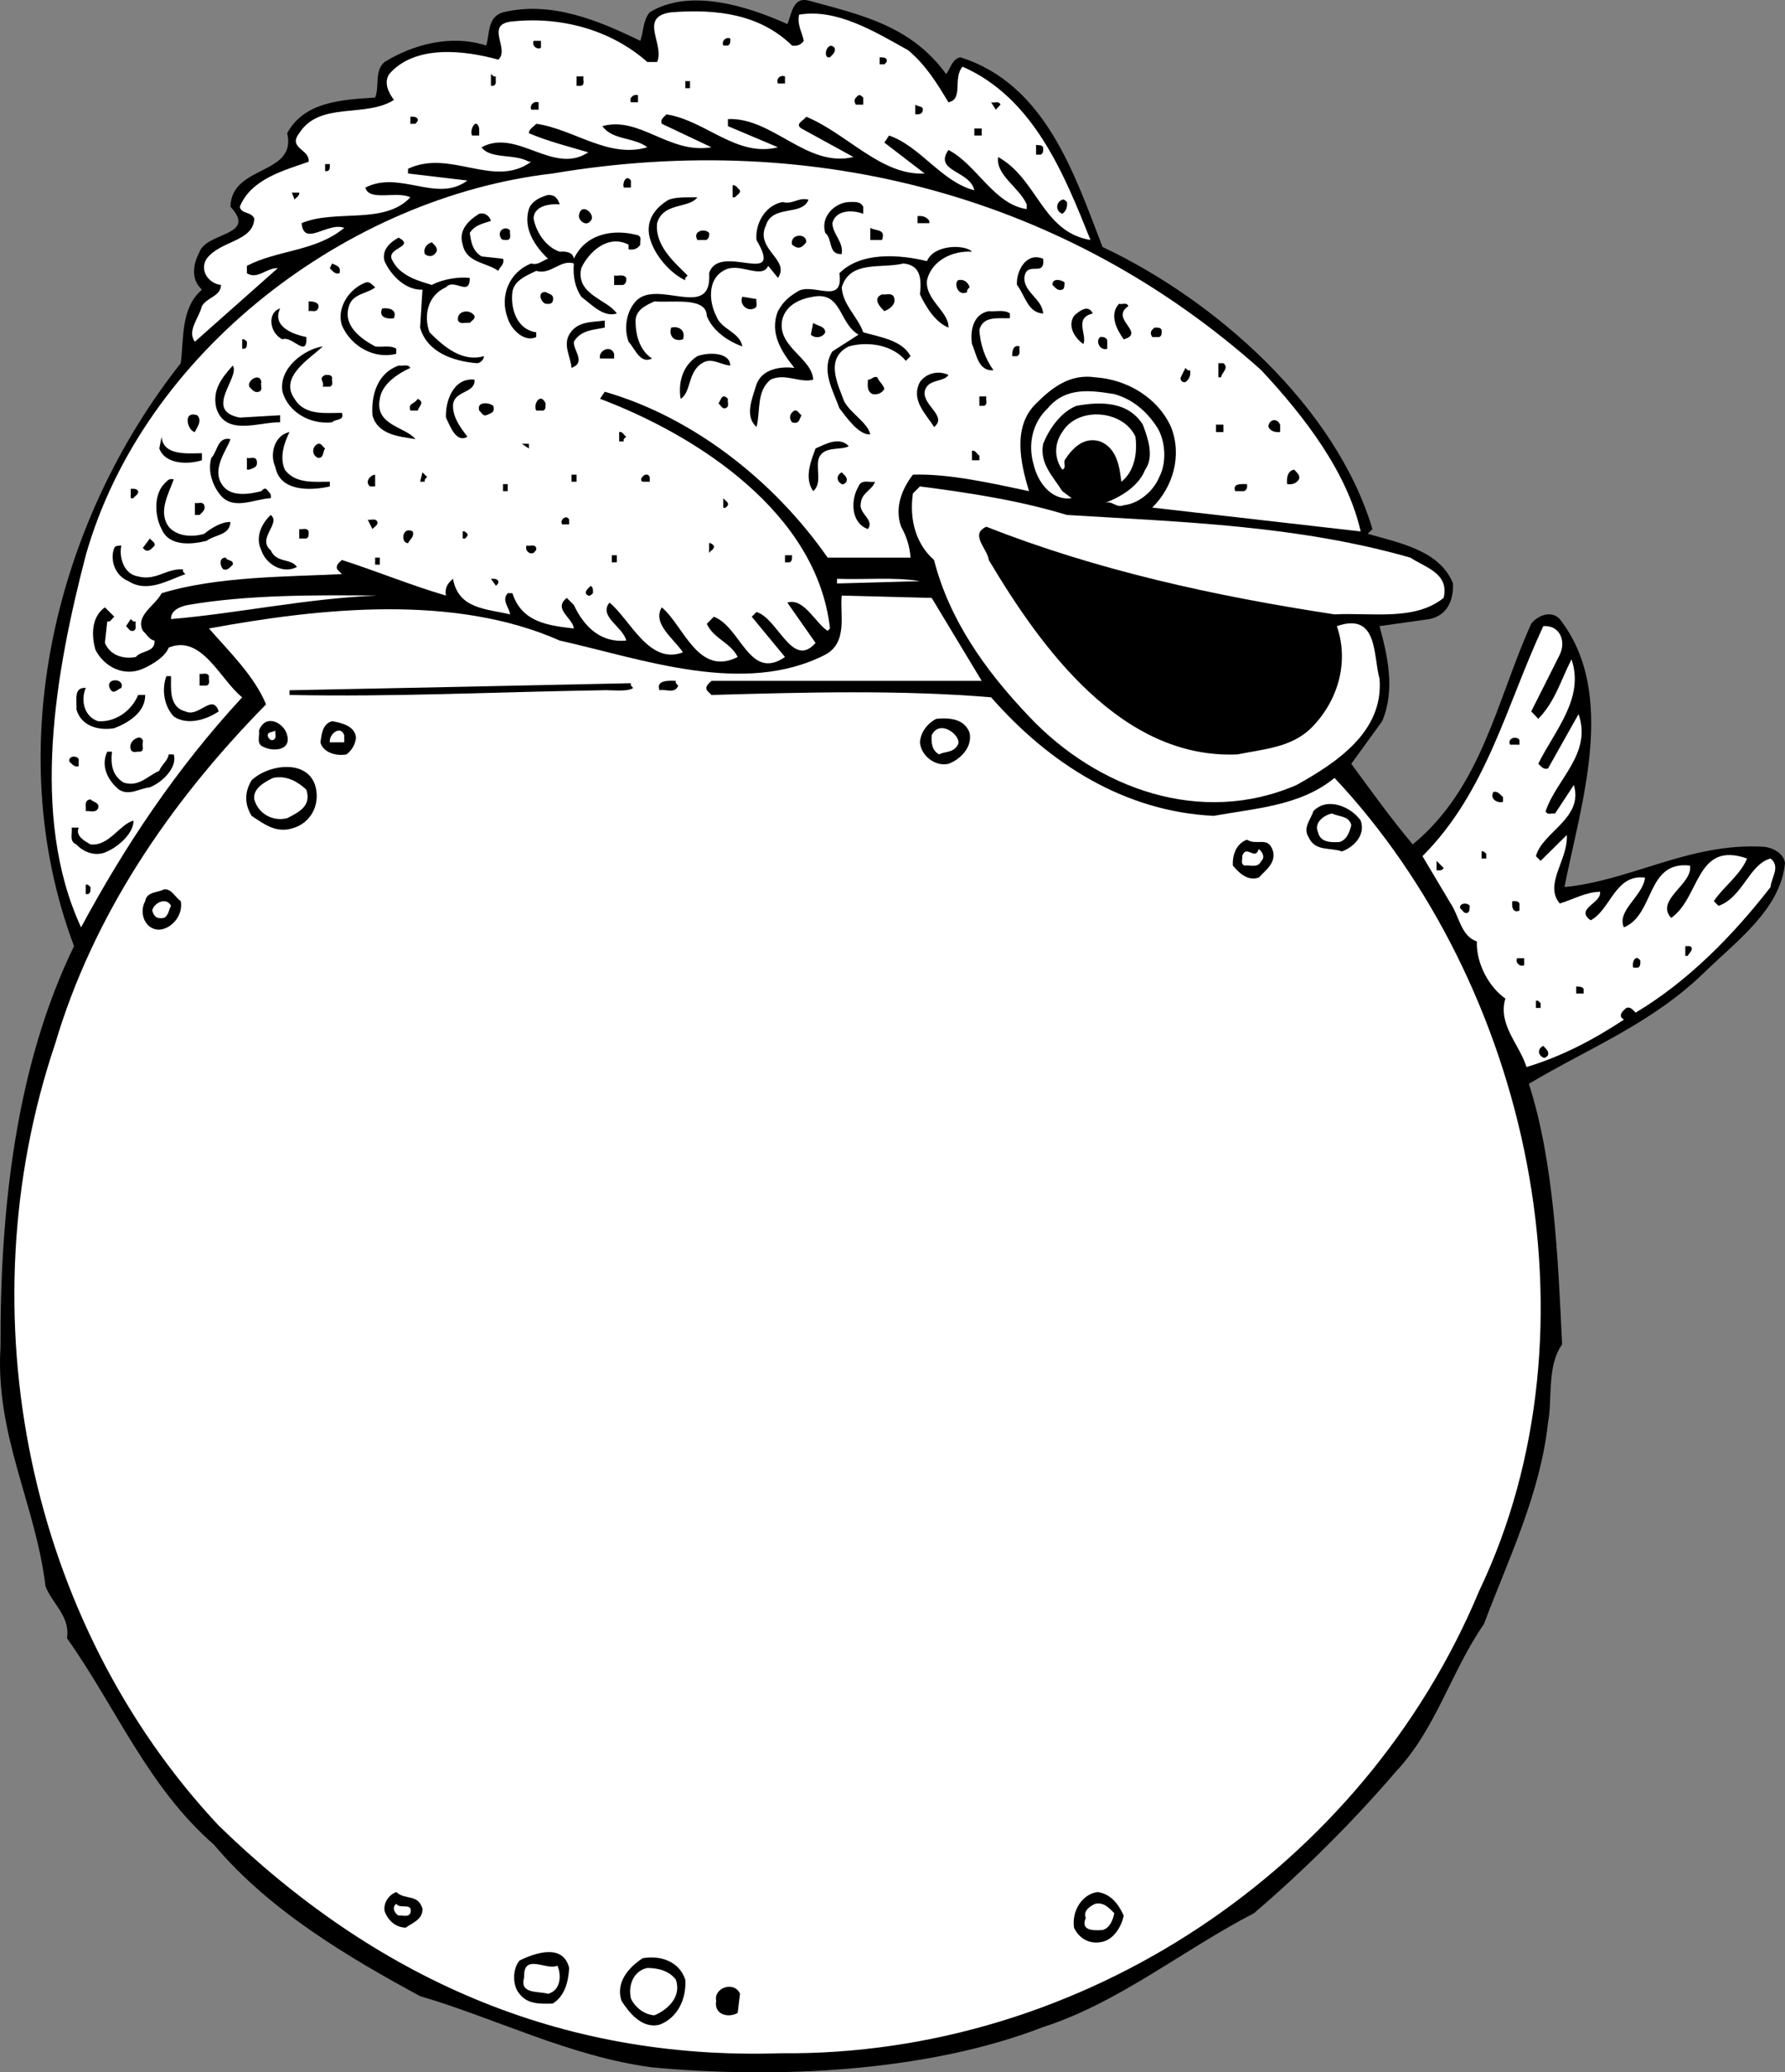 <svg xmlns="http://www.w3.org/2000/svg" width="531.751" height="617.149"><rect width="100%" height="100%" fill="#808080" stroke="none"/><path d="M234.552 7.163c1.273-2.676 1.472-8.176 6.297-7 14.976 4.125 30.375 7.226 41 21.898 1.375-1.672 1.675-4.375 4.203-5 25.472 7.926 34.172 35.227 42.398 56.5 33.676 15.828 69.477 47.527 80.399 84l-1.399 1.402c9.375 2.723 21.477 4.926 25.399 14.801.175 5.223-1.825 9.524-7 10.598l-14.899 2.101c2.375 8.625 4.774 18.926.801 28.301l-9.2 12.7c5.876 8.023 11.774 16.222 18.298 24 20.675-16.977 25.078-43.176 35.3-65.7 1.977-2.578 6.075-4.078 8.5-1.402 17.375 22.226 6.176 55.426 1.403 79.8 19.773-1.874 37.273-13.273 59.297-12 2.675.227 6.078 1.926 6.402 4.899-1.324 13.625-14.227 23.027-24 32.5-15.727 15.328-34.625 22.625-52.3 33.203 7.476 23.223 8.675 51.723 9.898 77.598-4.625 6.527-2.825 16.426-4.2 23.3-2.222 20.926-11.722 40.524-19.097 60-9.828 14.227-14.227 31.126-26.102 43.801-12.625 14.723-27.226 29.325-42.398 42.301-21.125 10.922-40.227 26.625-62.801 33.899-34.926 13.523-79.824 15.425-116.5 12-24.625-3.274-46.727-14.676-69.102-21.2-21.324-11.574-44.824-25.375-61.398-45.101-19.727-17.176-29.227-40.973-43.8-61.5 1.073-6.473-4.427-10.274-6.4-15.5C10.627 447.987-1.475 427.389.15 401.06c-.125-41.074 4.575-83.672 21.903-119.297-22.227-59.176-5.328-126.676 31.797-173.602.976-7.773-.024-16.374 6.3-21.898-3.425-3.277-2.625-7.476-.699-11.3 2.375-5.977 17.274-4.676 9.2-13.403.277-12.574 19.874-9.273 16.902-21.898 5.074-9.375 16.172-9.977 26.199-10.602 1.375-3.273-.324-7.875 2.8-10.598 8.575-5.277 19.876-8.277 30.298-4.902 1.078-3.574.277-8.473 5-9.898 14.476-3.477 28.578 2.523 40.902 8.5.973-2.774.773-6.075 2.8-8.5 11.876-7.274 29.075-1.875 41 3.5"/><path fill="#fff" d="M282.552 30.463c4.574-.976 1.172-7.175 4.199-10.601 21.273 9.324 30.375 32.324 38.098 51.601-14.422-2.375-15.723-18.175-27.5-24.699-.825 5.324 6.375 9.125 8.5 14.098v1.402c-9.723-1.375-14.922-13.277-23.297-17.601-4.528 6.425 6.472 6.125 7.699 12-9.727-2.477-16.027-13.075-25.402-16.301l-1.399 2.101 12 9.2c-12.926.726-23.226-11.977-35.3-16.899-.626 1.125-3.524 2.125-1.399 3.5l15.5 8.5c-13.926 3.324-24.027-11.875-37.402-11.3v2.097l14.902 6.3c-12.227 3.126-21.527-7.972-33.2-9.8-.827.828-1.925 1.527-1.402 2.8l14.801 7c-12.625 2.126-21.324-9.374-32.5-6.3 2.977 4.227 9.375 3.227 13.399 6.3-11.625 3.427-21.825-5.374-33.098-7-.824.927-2.227 1.626-2.2 2.802 5.673 2.425 11.673 3.925 17.7 5.699-10.426 6.926-21.227-7.274-31.8-1.5 2.573 3.625 9.874 1.824 14.1 4.3h.7c-11.125 8.126-24.027-3.874-36.7 2.102v1.399l17.7 2.101c-9.125 6.824-20.125-3.176-30.402 2.098 1.078 4.226 9.375.926 13.402 2.902-7.824 8.324-22.324 3.422-32.402 7.7.675 7.222 7.777-.477 12.703 1.398-8.426 7.027-19.828 6.527-29 11.3v2.2c3.172 2.027 5.875-1.676 9.199-1.5l-24.7 21.902c-2.425-3.277 1.274-7.078 2.098-10.601 1.575-2.676 5.575-2.875 5.7-6.301-3.625-.375-6.524-4.274-4.297-7.801 4.074-5.473 13.972-5.074 14.199-12-1.027-2.172-3.926-1.273-4.3-3.5 3.374-8.375 13.476-10.875 20.5-13.398.476-3.676-6.325-3.977-2.802-8.5 6.075-9.575 19.676-4.477 28.2-9.899-1.524-2.078-3.125-5.078-1.399-7.703 7.676-8.875 22.477-7.074 32.5-4.297 3.477-3.078-3.824-10.176 3.5-11.3 15.176-1.778 30.176 2.523 40.899 12h2.902c2.375-5.278-5.727-13.477 4.2-14.801 13.773-1.075 26.476.625 36 9.898 1.374.227 2.675-.172 3.5-1.398-.524-2.575-2.024-4.774-1.4-7.801 11.274-1.875 22.473 5.027 32.5 10.601 5.473 4.625 8.673 10.024 12 15.5"/><path d="M217.552 11.463c-.028.825.172 1.723-.703 2.098h-1.399c-.523-1.375.774-2.672 2.102-2.098m-56.402 2.801c-1.426.625-2.723-.777-2.2-2.101h2.2v2.101m87.5 0c.374 1.324-.723 2.024-1.399 2.797h-.7c-1.425-.875.274-4.973 2.098-2.797m15.501 3.5c.175.723-.325 1.024-.7 1.399h-1.398V17.06c.773.125 1.672-.172 2.097.703m-116.398 5.001c-.324.922.473 2.324-.8 2.797h-.7v-3.5c.473.328.773.926 1.5.703m26.098 0c-.325.922.578 2.324-.7 2.797h-1.398v-2.797h2.098m60 2.098h-2.098c-.625-1.375.676-2.676 2.098-2.098v2.098m-28.297 1.402h-1.403v-2.101h1.403v2.101m-15.5 4.199h-2.102c-.625-1.277.774-2.574 2.102-2.101v2.101m67.098-1.403v2.103h-2.2c-.625-1.176-.523-1.774.801-2.801.574-.176.973.324 1.398.699m-96.699 3.602h-2.199c-.527-1.375.773-2.676 2.2-2.2v2.2m137.601-1.5-1.403 1.5-1.398-2.2c.875.325 2.273-.574 2.8.7m-23.3 2.199c-.426.824-1.324.625-2.102.699v-2.898c.778.726 2.875.226 2.102 2.199M124.45 35.463c.176.625-.426 1.024-.699 1.399h-1.5v-2.098c.773.024 1.676-.176 2.2.7m18.3 2.8v2.098h-2.102c-.925-1.574 1.278-5.676 2.102-2.098m149.699 2.098h-2.199v-2.098h2.2v2.098m18.3 3.5c-.027.824.176 1.726-.7 2.199h-1.402v-2.898c.778.125 1.676-.075 2.102.699"/><path fill="#fff" d="M375.751 110.264c13.074 14.024 25.574 30.422 29.598 48l-62.098-7.102c6.176-6.074 8.973-15.476 5.598-24-4.024-8.875-13.223-14.175-22.598-14.8-7.426-1.075-12.727 2.925-17.602 7.8-7.125 6.926-4.625 17.825-2.097 26.102-11.227-2.375-24.028-5.277-34.602-4.902-3.324 4.324-5.523 9.925-3.5 15.5 1.574 2.824 2.574 5.824 2.801 9.199h-24.7c-16.226-23.274-40.527-41.973-66.402-49.399l-1.398 2.102c28.973 10.922 64.676 34.024 68.5 68.398l-.7.7c-3.624-2.274-7.124-9.973-12-8.399l8.4 12c-6.927 7.926-11.227-7.375-17.602-9.199l-1.399 1.398 9.899 12c-10.625 7.325-13.125-8.976-21.2-12l-2.097 2.102c1.972 4.422 7.172 5.625 9.199 9.898-11.824 5.926-16.027-9.273-22.602-14.8-2.925 4.824 3.477 9.226 6.301 13.402-10.125 3.922-15.824-9.977-21.898-14.8-3.328 4.124 4.074 7.222 5 11.3-7.328.723-12.426-3.777-15.602-10.602l-2.101-2.101c-4.223 3.328 1.777 5.926 2.101 9.101-7.726-.875-15.523-1.875-18.3-10.5h-1.399c-1.926 2.125.473 4.227.7 6.301-7.024-1.675-15.427-1.574-17-10.601-1.626 1.324-2.524 2.824-2.102 5-10.524-3.075-20.625-7.274-31-10.598-.825.824-1.922 1.523-1.399 2.797l1.399 1.402c-16.223.825-37.125.625-53.7 5.7-1.925 3.726-7.925 6.624-5.597 11.199 1.172 1.027 1.972 2.726 3.5 2.902.172 3.625-3.926 2.824-5.602 4.898-4.023.727-7.726-.675-9.199-4.199l.7-6.402c.976.328 1.374-.875 2.1-1.399l-2.8-2.8c-4.125 2.925-4.027 8.527-2.8 12.699 2.675 5.125 8.476 8.027 14.1 5.601 2.876-1.273 6.673-3.574 7.7-6.3 9.875-4.075 15.375 9.625 21.898 14.8-19.722 21.325-35.023 44.426-48 68.5-15.425-33.273-7.523-76.476 1.403-110.8 17.172-60.575 78.074-106.676 139.097-113.7 78.676-13.273 153.875 7.325 211.102 58.602"/><path d="M98.251 48.862c-.027.824.176 1.726-.7 2.101h-.702v-2.101h1.402m89.699 4.902v2.098h-2.101c-.524-1.176.578-4.176 2.101-2.098m32.5 2.899c.176 1.023-1.023 1.425-1.5 2.101h-.699v-3.601c1.074-.176 1.473 1.023 2.2 1.5m-131.301.699c.175 1.027-1.024 1.426-1.399 2.101l-.8-2.101h2.198m77.602 3.5c-1.824-.176-7.625-.074-7.8 4.199.773 4.125 3.675 8.527 7.8 9.902 1.773-.175 3.973.125 4.2 2.098 3.573-7.574 11.874-8.973 19.1-7 1.274.527.473 1.828.7 2.8-.824 1.325-2.125 1.626-3.5 1.403v-1.402c-6.125-3.176-11.824 2.125-14.102 7-1.722 7.926 7.875 9.324 10.602 13.5-3.926 1.226-7.426-2.574-10.602-5-1.824-2.774-2.523-6.074-2.199-9.899-4.023-1.277-6.926 3.524-11.199 2.2-2.727 1.324-6.625 2.824-7.102 6.3-.625 5.223 1.477 11.223 7.102 12v1.399c-3.527 1.726-7.527-2.274-8.5-5.598-2.527-6.578.473-13.777 7-16.3 2.074.624 3.273-.876 5-1.403-4.125-3.973-7.426-9.172-5.7-14.797.876-2.476 3.473-3.578 5.7-4.203 2.074-.074 2.875 1.027 3.5 2.8m41-2.097c-2.527 3.422-10.227 1.422-12 7.7-.727 6.824 5.473 11.925 9.098 15.597-.422.426-.922.727-.7 1.402-4.425-1.976-9.324-7.574-10.597-12.699-1.328-5.078 1.672-8.976 5.699-11.3 2.473-.876 5.473-.676 8.5-.7"/><path d="M240.849 59.463c-1.922 5.024-10.723 1.325-12.7 7.7-3.324 7.125 7.375 10.125 3.602 15.601l-2.902-3.601c-1.922 4.324-8.825-1.477-13.399 1.5-4.824 2.726-4.125 9.523-2.101 13.398 1.476 4.125 6.976 4.727 7.8 9.101-4.222-1.476-8.925-4.675-10.597-9.101-.125-5.672-9.926-3.875-15.602-4.297-2.726 1.223-5.926 2.723-5.601 6.399.078 4.124 1.476 8.425 4.902 10.601-3.527 1.723-4.926-2.676-7-5-1.426-3.976-.727-8.777 2.098-12 6.375-6.976 22.875 6.024 21.902-8.402 2.973-9.473 22.676 4.726 14.098-9.899-.422-4.976 2.675-10.375 7.8-11.3 2.977.824 4.676-1.477 7.7-.7m77 .7c.175 1.425-.223 2.726-1.399 3.5-2.023-.774-2.023-3.375 0-4.2.574-.175.977.325 1.399.7M257.15 61.56v2.103c-3.126-1.176-8.126-1.274-9.2 2.8.176 3.426 3.375 5.524 2.801 9.2-4.125.226-2.625-4.477-4.902-6.301-1.524-4.875 2.875-8.973 7-9.2 1.578.024 3.375-.374 4.3 1.399m-81.199 4.203c-1.226 1.723-3.426.125-3.5-1.402.477-4.574 5.274-.473 3.5 1.402m-29.699 0c-2.227.824-4.727 1.125-6.3 3.598.374 2.625.773 5.324 3.5 7l6.398.699c.578 1.625-1.024 2.426-1.399 3.602-3.625-2.575-9.523-2.375-10.601-7.801-1.422-4.274 1.777-7.274 4.902-9.2 1.773-.476 3.074.727 3.5 2.102m130.598 0v.7h-3.5v-2.102c1.476-.176 2.675.226 3.5 1.402M151.95 68.663c-.226.925.574 2.324-.699 2.8-.824-.074-1.727.223-2.102-.699-1.125-2.176 1.575-3.676 2.801-2.101m110.801 2.8h-3.5v-3.601c1.773 1.027 4.676.226 3.5 3.601m-51.5-2.101c.176 1.027-.324 2.324-1.402 2.101h-2.098c-1.527-2.675 2.176-3.574 3.5-2.101"/><path d="M240.15 72.163c-1.426 1.925-2.524 2.023-4.2.699-.726-3.375 4.574-3.473 4.2-.7m-123.5 4.898c2.277 5.228 8.277 6.626 12 7.802 3.277-1.774 7.976-2.473 11.3-2.098-.023 5.824-4.625-.078-7.101 2.797-5.422 2.328-6.723 8.426-4.899 13.402 4.477 4.524 9.875 8.926 16.2 7.098.074 1.027-1.126 2.125-2.098 2.101-6.926-.574-14.828-3.175-16.903-10.601l.7-11.297c-5.024.223-9.422-4.277-11.297-8.5-.926-3.277 1.672-5.676 4.199-7 4.973 2.723-3.227 2.922-2.102 6.297"/><path d="M130.052 74.963c-.926 1.524-2.328 1.625-3.5.7-.528-1.676.574-3.075 2.097-3.5.778.824 1.778 1.523 1.403 2.8m159.5 0c-5.828-.375-12.028 2.625-13.403 8.5-.625 5.825 6.575 9.325 6.403 14.098-3.926-1.574-6.727-6.172-8.5-9.898.472-4.575.273-8.676-4.903-9.2-6.523 1.625-15.925-1.074-18.398 7.098.273 5.227 4.773 8.727 6.398 13.402 4.977 1.426 11.575 2.325 14.102 7.098l-1.402 1.402c-3.723-4.574-10.922-5.976-17-4.3-7.325 3.625-3.125 11.523-1.399 16.3 1.875 3.625 7.074 6.426 7.801 9.899-3.426.226-6.926-4.875-9.2-7.801-1.827-5.172-5.624-11.273-2.1-16.898l7.8-5c-5.926-3.477-4.926-12.875-13.5-11.301-3.824.625-7.824 2.324-9.102 6.402-2.222 8.324 8.778 11.723 9.102 18.297-3.824 1.125-8.426-2.074-12.7 0-4.327 3.527-2.925 9.426-4.202 14.102-3.524-3.274-1.422-8.075 0-12.7 1.777-4.777 7.476-5.375 11.3-4.902-3.824-4.773-7.523-10.375-4.898-16.898 1.473-2.676 2.973-4.075 5.598-5.7 4.476-3.277 14.078 4.426 12.703-5.601 6.472-6.473 17.875-5.574 26.097-3.598 2.075-5.078 11.477-4.976 13.403-2.8m21.199 2.096c.676 5.83-5.027.228-5.602 5.704-.125 4.324 5.375 6.324 5.602 10.598-4.625-.176-5.426-5.574-7.8-8.5-.325-3.774 2.573-9.973 7.8-7.801M101.15 81.362c-1.426.426-2.024-.676-2.899-1.5l.7-1.399c1.374.723 2.675.825 2.198 2.899m85.403 1.402c.172 1.024-.328 2.324-1.403 2.098h-2.199V82.06c1.176.227 2.774-.574 3.602.703"/><path d="M288.849 85.56c-.422.427-.922.728-.7 1.403-2.625 1.426-4.023-2.277-2.8-3.5 1.777-.476 3.078.625 3.5 2.098m28.301-1.398c-.126.824.074 1.726-.7 2.101-1.426.422-2.023-.578-2.898-1.402-.227-2.176 2.773-1.574 3.597-.7M111.751 85.56c-2.027 1.83-6.727 1.83-7.8 5.603-1.927 5.925 3.773 9.824 7.8 12 2.074.324 4.574-.477 6.3.699v1.5c-6.425 1.726-13.527-2.176-16.202-8.5-1.625-4.973 1.976-10.774 7-12.7 1.277-.476 1.976.626 2.902 1.399m52.899 4.203c-.426.922-1.325.723-2.098.7-1.528-.477-2.528-3.676 0-3.5 1.273.722 2.672.722 2.097 2.8m101.602-1.402c.973 2.226-1.324 3.726-2.8 4.3-1.325-1.273-3.626-3.773-.7-5 1.176.227 2.773-.574 3.5.7m-40.902.698c-.223 1.028.578 2.33-.7 2.802-2.125 1.027-4.523-1.375-3.5-3.5l4.2.699M94.751 91.862c-.527 1.324-1.926.527-2.8.8v-2.898c1.273-.078 3.573.324 2.8 2.098m241.399-.699c-5.723 3.824 5.374 7.925-1.399 9.898-2.027-2.875-4.426-7.273-1.402-10.598.875.325 2.277-.574 2.8.7m-252.699.699c-2.523 5.324 3.774 7.726 7.801 8.5.375 6.625-4.324-.574-7.102.699-4.023-1.973-4.523-8.074-.699-9.2"/><path d="M117.349 94.764c-1.825.324-4.723-.176-3.5-2.902 1.777-.274 4.578.226 3.5 2.902m208.203-1.402c-5.727 1.324-1.625 6.226-2.801 9.101-2.324-1.574-4.926-5.175-2.8-8.402 1.374-1.273 4.175-3.672 5.6-.7m-184.202.699c.277 1.028-.922 1.427-1.399 2.103-1.226-.274-2.824.625-3.5-.7-.523-2.976 3.574-3.574 4.899-1.402m159.5-.699v1.402c-3.524.125-8.024-.777-9.098 3.5.273 4.422 1.676 8.422 4.2 12-4.626.324-5.024-4.875-6.4-7.8-.624-4.176.473-8.977 5-9.801 2.075.226 4.673-.575 6.298.699M180.15 97.56c-3.325.728-7.024.626-9.2 4.204-.226 2.625 3.774 6.125-.699 7.797-.227-3.274-2.527-6.574-.7-9.898 2.376-4.075 6.673-3.676 10.598-4.2v2.098m65.7 1.402c-.825 1.723-3.223 1.825-4.297.7l.699-3.5c1.176.925 3.473.824 3.598 2.8m-42.399 2.097c-2.523.83-4.324-.972-3.5-3.5 2.375-.573 4.375.927 3.5 3.5m142.602-2.796c-.028.824.172 1.723-.703 2.098h-2.098c-.727-1.176-.527-1.875.7-2.801.773.027 1.675-.172 2.1.703m-16.202 3.5v2.098c-2.125.726-3.625-2.274-2.098-3.5.973-.176 2.273.324 2.098 1.402m-256.297 0c-.028.824.172 1.723-.703 2.098h-.7v-2.801c.676-.172.977.328 1.403.703m22.598 1.398c-3.723 3.625-13.126 9.024-8.399 15.602 3.074 5.223 9.676 4.125 14.098 4.2.875 2.425-2.024 1.722-2.899 2.8-6.426.723-13.023-2.875-14.8-9.101-1.223-7.274 6.874-12.774 12-13.5m207.601-.001c-.324 1.024.473 2.426-.8 2.899h-1.4c-.124-1.274.274-3.574 2.2-2.899m-120.801 2.2v1.402h-4.199c-.625-2.277 3.176-4.277 4.2-1.402m34.601 3.5c-2.828-.176-5.625-2.574-8.403-.7-4.324 2.626-3.222 8.727-6.398 10.602-.824-5.277.875-10.078 5-12.703 3.176-1.172 9.676-1.274 9.8 2.8m146.899-.699c1.774 1.426-.523 2.825-.699 4.2h-.8v-4.2h1.5m-293.001 16.2 12-.7v2.102c-6.023-.176-16.324 4.324-19-4.203-1.324-5.473 1.676-9.074 4.899-12.7 2.277 3.528-8.922 13.427 2.101 15.5m50.801-14.801c-3.625 1.626-8.527 4.83-9.102 9.204-1.625 7.922 7.676 8.324 10.602 12-4.926-.777-11.227-1.277-12.8-7.102-.427-6.175 1.573-12.574 7.8-14.8 1.176.226 2.773-.575 3.5.699m232.301.703c.172 1.524-.227 2.723-1.403 3.5-.824.324-1.722-.578-1.398-1.402l1.398-2.801c.375.426.676.926 1.403.703m-72 1.398c-1.528 2.325-6.328 1.024-7.102 5-.523 4.125 6.875 7.325 2.801 10.5-2.426-3.976-7.027-7.976-4.2-13.398 1.973-2.777 5.673-3.476 8.5-2.101"/><path d="M98.95 112.362c-.226 1.027.574 2.324-.699 2.8h-2.102c.575-1.773-1.523-2.273.7-3.5.777.024 1.675-.175 2.101.7m-21.101 1.402c-.325 1.024.578 2.422-.7 2.899-1.425.425-2.023-.676-2.898-1.5-.727-1.977 3.273-4.274 3.598-1.399m185.601 2.098c-.824 1.324-2.125 1.726-3.5 1.5-1.824-.875-1.426-2.676-1.398-4.301 1.074.125 1.574-1.172 2.797-.7.476 1.325 1.875 2.227 2.101 3.5m-122.101-2.801c.375 4.228-6.325 3.126-6.399 7.802-.023 3.726 2.574 6.926 4.301 9.199-3.426 2.027-5.227-3.375-6.402-5.7-.223-4.972 2.277-11.972 8.5-11.3"/><path fill="#fff" d="M344.65 127.162c2.574 4.024 2.976 10.625.699 14.899-1.723 4.226-6.125 7.926-10.598 8.402-2.324.926-3.324-1.476-5.602-.699 4.075-1.477 9.977-4.676 12-9.902 2.778-3.875.778-9.473-.699-13.399-4.426-7.074-12.824-6.875-19.8-5.601-4.723 1.925-8.126 6.925-9.899 11.3-1.125 5.926 2.973 9.727 5.7 14.102l2.8 2.098c-6.125.824-10.125-4.875-11.3-9.899-1.825-6.074-.427-12.574 4.198-16.902 5.375-6.473 12.977-5.274 19.801-4.2 5.375 1.528 9.477 4.927 12.7 9.802"/><path d="M216.849 118.764c-.223.922.578 2.324-.7 2.797-1.023.328-1.425-.875-2.097-1.399.773-1.273 1.074-3.175 2.797-1.398m77-.704c-.325.927.578 2.33-.7 2.802h-1.398v-2.801h2.098m-169.399 4.203h-2.199c-.727-2.375 1.176-1.777 2.2-3.5 2.175 1.125.374 2.125 0 3.5m38.101-2.102c-.125.825.172 1.727-.703 2.102h-2.098c-1.027-1.875 1.273-5.578 2.8-2.101m-15.601.699c.574 2.125-.726 2.125-2.101 2.8-1.024.325-1.422-.874-2.098-1.398-.824-2.875 3.074-2.375 4.2-1.402m91.8 2.8c-.727 1.426-.727 2.727-2.8 2.102-.927-1.078-.825-2.578.698-3.5.977-.277 1.375.922 2.102 1.399m-180-.001c1.574 1.625-.027 3.524-.7 5-2.124-.273-3.827-6.476.7-5"/><path fill="#fff" d="M338.251 130.06c.676 5.33-.527 10.528-4.2 13.403-.527-4.074-1.124-9.875-6.3-12-5.027-1.574-8.426 2.223-10.602 5.598-.324 1.027.575 2.328-.699 2.8-2.426-3.374-2.426-7.773 0-11.198 4.676-7.774 18.176-6.575 21.801 1.398"/><path d="M381.349 126.463v2.2c-1.524.124-2.723-.176-3.5-1.5-.024-1.977 2.375-3.075 3.5-.7m-16.899 2.199h-2.199v-2.199h2.2v2.2m-278.2-.001c-1.625 3.227-3.027 7.524-1.402 11.2 3.175 4.425 9.375 3.527 13.402 3.601v1.399c-5.824 1.324-14.824 1.527-16.2-5.7-1.827-3.875-.327-9.574 4.2-10.5m100.301 1.398c-.426.427-1.028.727-.703 1.403h-1.399v-2.8c.977-.274 1.375.925 2.102 1.398M60.15 134.963v2.098c-3.426 1.125-10.723 1.625-12.7-3.5l.7-3.5c.374 5.828 8.175 4.926 12 4.902m8.5-4.199c-.926 3.125-6.126 9.223-2.098 14.098 2.574 3.125 7.773 2.324 11.297 1.402.375-.375.675-.875 1.402-.703.676.828 1.773 1.527 1.398 2.8-4.824.227-10.925 3.626-14.8-.698-2.625-3.075-4.024-7.477-2.899-11.301 1.875-1.875 1.774-6.375 5.7-5.598m184.199 2.098c-2.223 1.425-8.024-.375-9.098 4.199-.527 3.125 1.074 7.027-1.5 9.203-2.727-3.875-.727-8.875.7-12.703 2.874-1.274 7.073-3.672 9.898-.7m-156 .699c-.723.927-.325 2.927-2.098 2.802-1.926-.774-1.926-3.375 0-4.2.973-.273 1.375.926 2.098 1.399m60.703-.001-2.102-1.398h2.102zm134.199 2.102v1.399h-2.2v-2.797c1.075-.277 1.376.922 2.2 1.398"/><path d="M76.45 137.06c.477 2.126-.824 2.227-2.199 2.802h-.7v-3.5c.973.324 2.376-.575 2.9.699m310.499 5.703c-.824 1.223-2.023 1.625-3.5 1.398-.226-1.773.074-3.976 2.102-4.3.773.925 1.875 1.625 1.398 2.902m-259.699-.704c-.426.427-.926.727-.7 1.403h-1.402l.7-2.8 1.402 1.398m124.899 1.402c-.426.426-.723.926-1.399.7-1.625-.876-1.625-2.676 0-3.5.773.824 1.875 1.523 1.398 2.8m-140.398 1.399h-1.5c-1.625-1.176-.125-3.375 1.5-3.5v3.5m60-1.399h-1.5v-2.101h1.5v2.101m21.801-1.403v1.403h-2.102c-1.523-.574 1.176-3.476 2.102-1.402m-141.801.703c-1.527 4.324-4.727 9.625-1.5 14.098 2.574 3.027 7.273 3.125 10.598 2.101 2.277-1.875 5.476-3.675 7.8-3.5-.222 4.024-4.722 3.723-7.097 5.598-4.528 1.125-11.227 1.726-13.403-3.5-2.023-3.672-2.425-10.074.7-13.399.777-.773 1.476-1.875 2.902-1.398m208.899.699c-.723 2.426-3.926 3.223-4.2 6.301-.824 3.223 4.176 4.922 2.102 7.797-5.227-1.875-5.125-8.875-2.801-12.7.875-2.273 3.176-1.073 4.898-1.398m-109.398 2.801h-1.402v-2.102h1.402v2.102m220.199-2.102c.274 1.024-.226 2.325-1.398 2.102h-2.102c-.824-2.477 1.977-2.078 3.5-2.102"/><path fill="#fff" d="M317.849 153.362c34.976 2.125 68.675 3.125 102.3 12.699 4.375 2.926 11.676 4.625 9.903 12-8.625 6.926-21.227 4.328-32.5 4.902-35.926-5.476-70.926-13.175-103.703-26.101-5.125 2.226.375 6.625.703 9.902 15.574 26.125 39.472 59.422 74.097 57.898 7.676-1.574 15.875-1.976 21.903-7.8 7.875-7.875 11.472-19.375 7.699-30.399 12.375-4.277 10.773 8.825 12.7 15.598 1.374 15.828-12.927 25.125-24.7 31.703-28.324 12.324-59.324 1.223-79.7-20.402-13.327-13.973-23.827-29.075-28.3-46.598-5.324-4.676-7.426-11.875-6.3-19.8l2.1-2.102c14.973 1.925 29.774 4.226 43.798 8.5"/><path d="M41.15 146.264c.175 1.023-1.024 1.422-1.399 2.098h-.8v-2.801c.773.027 1.675-.172 2.198.703m175.7 4.199c-.422.426-.723 1.024-1.399.7v-2.801c.477.726 1.676 1.125 1.399 2.101m-156 0c.476 1.426-.625 2.024-1.399 2.899h-1.398v-3.598c.875.324 2.273-.578 2.797.7m19.801 13.398c1.675 3.925 6.175 2.324 7.8 5-4.324 2.226-9.324-.973-10.601-5-1.825-3.676-.125-7.774 2.8-10.5 3.176 2.425-4.222 7.027 0 10.5m88.903-9.098v1.398h-2.102c-.824-1.375 1.375-3.074 2.102-1.398m-57.102.699c.176 1.024-1.023 1.426-1.5 2.098l-1.398-2.797c.972.223 2.375-.578 2.898.7m-20.5 2.8c-.023.824.176 1.723-.699 2.098h-2.102v-2.801c.875.226 2.278-.574 2.801.703m31 0c.574 1.625-.926 2.422-1.398 3.5-2.328-.078-1.727-5.176 1.398-3.5m16.301.699c.176.723-.324 1.024-.7 1.399h-.702v-2.098c.578-.176.976.324 1.402.7m-93.199 3.499c-.828.825-1.528 1.926-2.801 1.399l-.7-.7 2.098-2.8c.477.726 1.676 1.125 1.403 2.101m166.598 0c.277 1.125-.926 1.426-1.399 2.2v-2.899c.574-.176.973.422 1.398.7m-176.499-.001c-.723 3.223.574 8.524 5 9.2 5.277 1.425 8.476-2.477 13.402-2.102-.227.726.273 1.027.699 1.402-5.227 1.825-11.324 5.723-17 2.098-3.926-1.574-5.625-6.274-4.2-9.899.376-.773 1.274-.574 2.098-.699m123.602.699c.176.727-.426 1.024-.8 1.5-1.325.524-2.626-.773-2.102-2.199.976.325 2.375-.574 2.902.7m24 4.3h-1.5v-2.101h1.5v2.101m52.199-2.101c-.023.824.176 1.625-.699 2.101h-1.402v-2.101h2.101m-166.601 2.8c-.825.727-1.524 1.825-2.797 1.399-1.028-.875-1.426-3.574.699-3.5.473 1.125 2.375.527 2.098 2.101m43.801 0h-1.399v-2.101h1.398v2.101m35.301 4.898c.176.727-.426 1.028-.699 1.403l-1.5-2.101c.773.027 1.676-.176 2.2.699"/><path fill="#fff" d="m274.052 173.06-24.703.704v-1.402c8.175.324 16.875-.575 24.703.699"/><path d="M176.65 176.662c-.426.325-.825.926-1.399.7-1.727-.875-.027-2.075.7-2.899.874.524.675 1.426.698 2.2"/><path fill="#fff" d="M112.45 177.362c-21.125.824-41.625 5.324-61.5 7-.125-2.676 2.875-3.774 5-4.2 17.875-3.074 38.074-2.976 56.5-2.8m180 25.402h-80.5c-.824.824-1.926 1.523-1.398 2.797l1.398 1.402c27.274-.777 56.375-1.574 83.301.7 17.473 19.925 39.875 34.023 66.3 35.3 12.575-2.277 25.876-2.976 36-11.3 57.774 61.523 80.575 163.624 43.098 242.101-34.425 82.524-118.222 138.625-208.199 137.7-66.023 2.124-120.926-22.677-167.3-67.802-56.524-60.273-75.926-152.175-48.7-232.898 11.176-37.676 33.574-71.277 62.801-101-3.426-8.375-11.027-15.777-17-22.602 33.473-6.175 73.176-10.273 104.5 3.602 24.676 5.523 54.875 16.625 79.098 4.2 6.875-3.677 4.277-12.177 4.902-17.602l26.8.699 14.9 24.703"/><path d="M40.45 185.06c-.324 1.028.477 2.33-.699 2.802-1.125.324-1.527-.875-2.2-1.399l1.4-2.101c.476.425.773.925 1.5.699"/><path fill="#fff" d="M464.65 194.963c-2.825 5.723-5.723 11.325-8.5 16.899l2.101 2.199c5.074-5.172 6.773-11.672 9.898-17.7 3.977 11.626-5.125 21.325-9.898 31.102.875.723 1.473 1.825 2.898 1.399l9.102-16.2c4.074 11.825-6.527 19.227-9.8 28.899.476 1.328 1.773.527 2.8.703l5.598-8.5c2.976 9.922-9.422 14.023-11.297 21.2l1.398 1.398 7.801-7.7c.473 7.325-6.926 14.625-2.102 20.399 3.977-1.172 7.575-3.375 12-3.5.575 3.426-7.625 5.027-2.8 8.5 5.875-2.973 7.277-13.875 16.203-12.7-.625 5.528-8.528 9.825-6.301 14.802 9.273-3.774 6.574-19.876 19.7-18.399.976 5.523-10.524 10.223-5.602 15.598 8.675-6.075 7.277-23.075 22.601-17.7-1.926 4.825-7.426 8.825-9.898 12.7l1.398 1.402c7.274-2.578 9.074-12.375 15.5-14.102 3.074 2.426.176 5.727 0 8.5-11.324 14.625-24.824 28.227-40.199 37.399-.824-.774-1.527-1.875-2.8-1.399-.825.825-1.927 1.524-1.5 2.801l.8.7c-9.125 6.023-18.727 11.023-29 14.101-2.125-6.777-8.625-12.676-6.3-20.402-4.524-3.075-8.727-10.075-8.5-17-4.727-1.575-5.227-7.473-7.802-11.301l-8.398-14.098c19.176-19.175 25.074-45.175 36-68.5 4.875-.375 6.875 4.426 4.898 8.5"/><path d="M62.251 201.362c-.227.925.574 2.324-.7 2.8h-2.1v-3.5c.976.227 2.273-.574 2.8.7m-11.301 0c.074 3.226-.824 9.226 4.301 10.5 3.973 1.925 8.074-5.575 9.898 0-3.722 2.527-9.425 4.226-13.398 1.5-2.926-3.176-3.625-7.973-2.2-12h1.4m-14.801 3.5c-1.325.425-2.426 2.324-3.5 0-1.223-3.075 4.574-2.973 3.5 0m151.8-1.399c-.226.625.274 1.024.7 1.399-1.723 1.324-7.024.527-9.2.699-32.824.527-61.726 2.027-93.199 1.402v-1.402c33.875-.672 68.676-1.375 101.7-2.098m13.398-.699c-.223.625.277 1.023.703 1.398-1.028 2.625-3.828.926-5.602 1.399-1.125-3.074 2.774-2.875 4.899-2.797"/><path d="M25.552 204.862c-1.528 3.527-.625 8.425 3.597 9.902 5.176.422 10.075-3.078 12-7.8h2.102c.074 5.222-5.125 8.323-9.2 9.898-4.925.824-10.027-.774-11.3-5.7.273-2.375-1.027-6.574 2.8-6.3m263.298 13.402c.875 4.324-2.825 7.922-6.297 9.2-4.125.925-8.227-2.575-8.5-6.403.172-2.875 2.172-5.672 4.898-7 4.074-.375 8.375.027 9.899 4.203m-203.297.699c1.172 4.723-4.328 4.825-7 3.5-2.328-.875-1.125-3.175-1.403-4.902 1.977-5.274 7.575-2.274 8.403 1.402m20.5.699c-.227 2.024-1.125 3.625-2.801 5-3.426.625-7.125-.773-7.8-3.601.374-2.375.573-5.473 3.5-6.297 2.874.523 6.773 1.422 7.1 4.898"/><path fill="#fff" d="M285.349 221.764c-1.325 2.523-3.825 1.922-5.598 2.898-2.227-1.273-2.324-3.476-2.2-5.699 2.473-5.175 9.173.426 7.798 2.801M82.052 217.56c-.227.927.574 2.33-.703 2.802-.723.226-1.024-.274-1.399-.7-.824-1.875 1.274-1.476 2.102-2.101m20.5 1.402v2.098H98.25c-.324-2.375 3.176-5.274 4.3-2.098"/><path d="M42.552 221.06c-.328 1.028.574 2.33-.703 2.802-1.024-.176-2.422.625-2.899-.7-.523-1.675.676-3.074 2.2-3.5.675-.273 1.675.625 1.402 1.399m410.098-.699v1.402h-2.801c-.922-1.875 1.875-2.777 2.8-1.402m-419.3 3.5c-.422 3.726.078 7.125 3.5 9.199 4.578 1.426 7.175-2.074 10.601-3.5.574-1.774 2.574-2.973 2.801-4.899h1.5c1.176 3.926-3.426 8.325-7.102 9.801-3.125.325-6.125 2.625-9.199.7-3.324-2.774-5.523-6.977-3.5-11.301h1.399m-9.899 2.198v2.102c-1.324.426-2.023-.675-2.8-1.398-.325-1.676 2.175-1.875 2.8-.703m70.602 8.402c1.273 5.524-1.625 10.426-6.301 12-5.227 1.926-8.824-.875-12.8-3.5-2.126-3.476-2.126-7.074 0-10.601 5.175-4.875 16.976-6.375 19.1 2.101"/><path fill="#fff" d="M91.251 235.162c1.676 5.024-2.527 6.825-5.7 8.5-4.527 1.125-8.726-1.574-9.8-5.601-.527-3.274 3.273-5.274 5.598-6.399 4.175-.875 7.578 1.325 9.902 3.5"/><path d="M447.751 237.362v1.402c-.926.523-4.125-.375-2.902-2.902 1.277-.375 1.976.726 2.902 1.5m-418.601 3.5c-.825 1.324-2.426.527-3.598.699.172-1.473-.625-3.274 1.398-3.5.774.828 2.977.926 2.2 2.8m376.199 3.501c1.578 4.527-2.325 8.027-5.598 9.199-3.426-1.274-7.926.125-9.902-4.2-1.825-2.874.578-5.175 1.402-7.8 4.176-4.375 11.273-1.274 14.098 2.8"/><path fill="#fff" d="M402.552 245.764c-.528 2.023-1.328 4.422-3.602 5-2.523.125-5.625.125-6.3-2.902-1.426-2.973 2.074-5.274 4.199-5.598 1.976 1.023 5.078.625 5.703 3.5"/><path d="M39.751 244.362c.176 3.425-4.027 7.527-7.8 9.199-3.126 1.625-6.927.426-9.2-2.098-2.227-.875-1.125-3.175-1.402-5h2.101c-1.125 2.625 2.074 4.125 3.5 5 5.477.625 8.574-5.875 12.801-7.101m339.5 9.198c.773 3.528-2.125 5.528-4.3 7.802-3.524 1.125-6.024-1.676-7.7-3.598-.125-3.176.973-6.477 4.2-7.703 3.175 1.926 6.374-1.274 7.8 3.5"/><path fill="#fff" d="M375.751 256.362c-1.027 2.324-3.324 1.125-5 1.402-1.324-.477-.527-1.875-.7-2.8 1.173-3.677 3.876 1.523 4.9-2.102.773.425 2.175 2.324.8 3.5"/><path d="M442.751 254.264v1.398h-1.402v-2.101c.675-.172.976.328 1.402.703m-12.699 4.199c-.426.926-1.328.723-2.102.7v-2.801l2.102 2.101m-403.102 5.7c-.023.824.176 1.726-.699 2.101h-.7v-2.8c.673-.176.973.324 1.4.699m26.898 4.199c.777 4.125-2.625 8.226-6.399 8.5-4.324.027-6.125-5.075-4.199-8.5.473-2.875 3.676-2.473 5.598-3.5 2.277-.274 3.277 2.324 5 3.5"/><path fill="#fff" d="M50.95 269.764c-.726 1.223-.625 2.723-2.101 3.598-2.125.324-2.922-.274-3.5-2.2.476-2.273 4.175-4.175 5.601-1.398"/><path d="M452.65 269.06v2.103c-2.024.925-2.426-1.375-2.098-2.801.773.027 1.672-.176 2.097.699m-14.8.703c-.125.824.078 1.723-.7 2.098-1.125.324-1.425-.875-2.199-1.399-.226-1.574 2.176-1.777 2.899-.699m65.601 12c1.375.824-.226 2.023-.699 2.898h-.7v-2.898h1.4m-49.399 5.699c-1.328.524-2.727-.777-2.102-2.101h2.102v2.101m34.598-1.403c-.024.83.175 1.626-.7 2.103h-1.398c-.528-1.274.574-4.274 2.097-2.102m-16.898 8.402v1.399h-2.2v-2.098c.774.125 1.673-.078 2.2.7m-12.801 4.3v1.398h-1.398v-2.101c.672-.274.972.328 1.398.703m2.2 15.5c-.426.422-.825.922-1.399.7-1.727-.876-1.727-2.677 0-3.5.676.823 1.773 1.523 1.398 2.8m-335.3 254.098c.175 3.226-2.922 4.226-5 5.699-3.024-.074-5.325-2.172-6.297-5-.328-2.473 1.273-4.774 3.5-5.598 2.773 2.524 6.375.426 7.797 4.899m208.902 2.101c-.625 3.223-2.926 7.024-6.3 7.801-3.825.922-7.024-.976-8.5-4.203-.727-4.773 2.273-9.973 7-10.598 3.976.524 6.273 3.625 7.8 7"/><path fill="#fff" d="M122.251 569.764c-.727 1.324-2.324.523-3.5.7-1.227-.677-2.125-2.477-.7-3.5 1.075 1.722 5.075-.575 4.2 2.8m209.699 0c-.426 2.023-1.324 4.422-3.5 5-2.324.125-6.726.422-5-3.602-.926-2.074 1.375-3.574 2.801-4.199 2.473-.574 4.074 1.125 5.7 2.801"/><path d="M169.552 586.06c-.227 4.126-1.328 8.427-4.903 10.603-3.722.124-7.523.226-9.898-2.899-2.125-2.375-2.125-7.375 0-9.902 4.375-2.176 12.973-5.274 14.8 2.199m34.599 3.499c.374 5.728-2.325 11.427-7.7 13.403-5.324 1.324-9.226-3.875-11.3-7.101-1.926-5.774 2.574-10.274 6.3-12.7 5.574-.976 10.977 1.125 12.7 6.399"/><path fill="#fff" d="M166.052 585.362c1.273 2.926.972 7.426-2.801 8.402-2.727-.875-8.625.223-7.102-4.902-.324-7.473 6.778-1.875 9.903-3.5m35.297 4.198c1.777 5.228-2.625 9.028-6.399 10.603-2.926-.176-5.726-2.274-7-5-.926-4.075.875-8.274 4.899-9.102 3.277.027 6.476.828 8.5 3.5"/><path d="m220.45 593.764-.699 5.7c-2.926 1.624-7.125.425-6.402-3.602-.825-3.875 5.375-6.074 7.101-2.098"/></svg>
